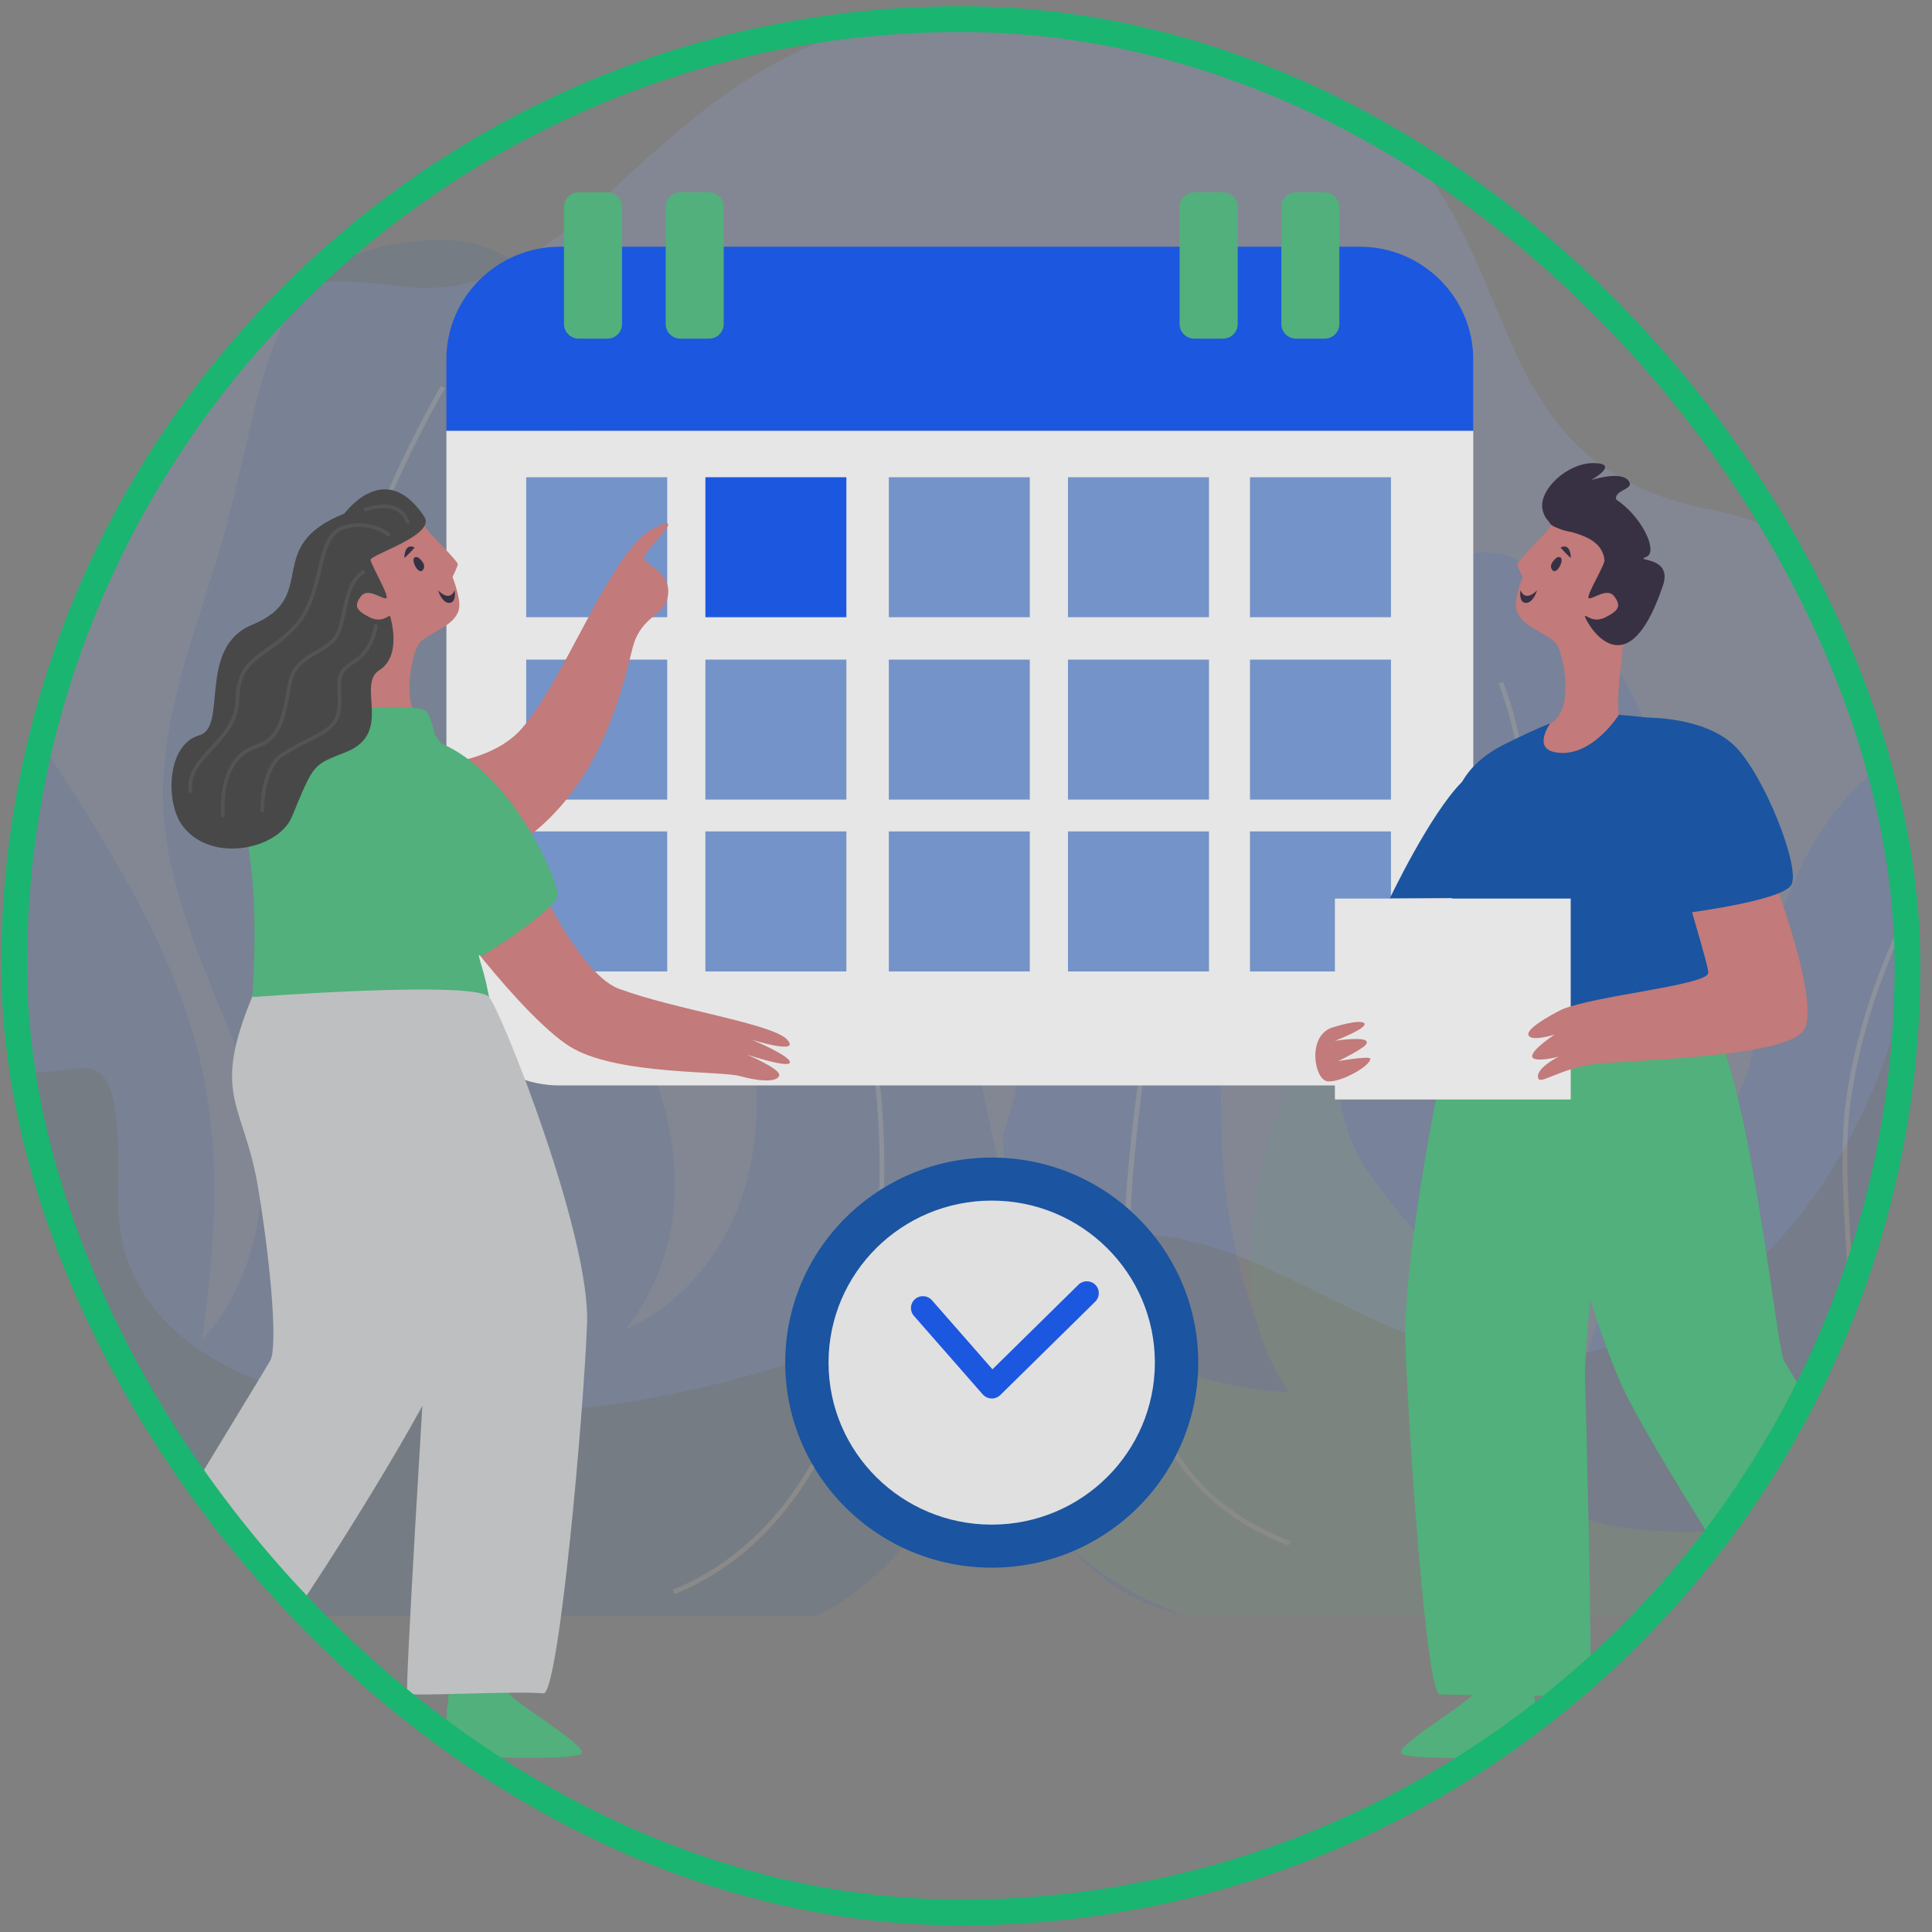 <svg width="150" height="150" viewBox="0 0 150 150" fill="none" xmlns="http://www.w3.org/2000/svg">
<rect x="0" y="0" width="150" height="150" fill="#808080" stroke="none"/>
<g opacity="0.8">
<g clip-path="url(#clip0_1_1884)">
<g clip-path="url(#clip1_1_1884)">
<path opacity="0.2" d="M85.687 0.991C125.211 6.244 107.777 34.849 132.927 39.594C158.078 44.338 152.536 92.149 129.281 102.938C106.026 113.727 97.88 85.821 74.836 99.785C51.793 113.749 8.7 114.688 9.174 92.915C9.649 71.139 2.872 95.597 -10.137 71.846C-23.15 48.091 3.796 18.403 31.046 22.212C48.384 24.635 51.166 -3.595 85.687 0.991Z" fill="#91B3FA"/>
<g opacity="0.1">
<path d="M92.046 125.44H152.117C152.117 125.44 159.536 121.554 154.343 92.569C152.525 82.414 168.324 59.698 156.94 57.37C142.843 54.489 137.071 70.796 136.278 80.229C135.484 89.663 124.485 94.595 122.534 108.573C122.534 108.573 121.143 97.114 126.562 89.445C131.982 81.776 134.134 60.055 121.588 46.529C109.042 33.004 106.372 60.865 105.945 67.429C105.003 82.034 91.901 92.141 100.121 108.083C100.121 108.083 94.813 100.02 94.813 86.598C94.813 73.175 92.313 56.114 79.411 58.313C70.616 59.812 82.853 72.903 78.35 86.598C73.847 100.293 76.844 122.058 92.046 125.436V125.44Z" fill="#024CF6"/>
<path d="M103.818 76.781C103.818 76.781 91.436 96.351 100.116 108.087C100.116 108.087 78.249 107.685 77.867 88.192C77.867 88.192 68.548 117.233 92.04 125.443H153.967C153.967 125.443 161.271 120.548 157.676 107.604C155.08 98.248 152.854 87.286 155.573 83.128C155.573 83.128 149.516 87.566 148.403 95.117C147.29 102.668 151.4 118.187 133.194 118.876C114.987 119.564 118.797 112.271 113.478 101.482C108.155 90.697 102.776 92.782 103.822 76.785L103.818 76.781Z" fill="#45BB79"/>
<path d="M136.685 121.712L136.492 121.399C144.571 116.478 143.956 106.724 143.362 97.287C143.08 92.83 142.817 88.62 143.403 84.866C145.243 73.079 151.901 63.989 151.968 63.897L152.265 64.114C152.198 64.202 145.592 73.227 143.767 84.922C143.188 88.635 143.451 92.826 143.729 97.265C144.33 106.809 144.954 116.673 136.685 121.712Z" fill="white"/>
<path d="M116.38 121.679C107.366 111.601 112.189 93.865 115.705 80.914C116.551 77.809 117.278 75.127 117.723 72.888C119.971 61.55 116.384 53.17 116.347 53.086L116.688 52.938C116.725 53.023 120.357 61.51 118.087 72.958C117.642 75.209 116.911 77.894 116.065 81.006C112.567 93.876 107.778 111.501 116.659 121.428L116.38 121.671V121.679Z" fill="white"/>
<path d="M100.055 119.995C84.415 114.098 86.864 95.445 88.481 83.102C89.423 75.919 88.355 71.101 87.29 68.328C86.14 65.326 84.749 64.003 84.734 63.989L84.987 63.72C85.042 63.771 90.681 69.201 88.848 83.15C86.808 98.687 86.007 114.304 100.184 119.649L100.051 119.995H100.055Z" fill="white"/>
</g>
<g opacity="0.1">
<path d="M-4.601 125.44C-4.601 125.44 -22.407 123.09 -14.246 92.569C-10.585 78.874 -23.431 67.591 -26.781 57.3C-32.794 38.838 -14.024 32.61 -1.411 50.883C15.319 75.124 18.576 83.003 15.704 103.998C15.704 103.998 24.407 95.585 17.904 80.244C11.405 64.902 11.082 60.917 16.138 45.664C21.194 30.411 19.139 20.053 32.423 18.705C54.732 16.439 40.803 60.386 44.16 69.643C47.517 78.899 56.227 86.594 48.596 103.206C48.596 103.206 61.324 99.32 58.408 81.953C55.492 64.582 62.785 54.67 71.566 56.497C80.346 58.324 73.899 68.442 75.824 81.798C77.749 95.154 85.725 107.844 63.375 125.443H-4.601V125.44Z" fill="#0149A7"/>
<path d="M-20.805 68.667C-20.805 68.667 -11.909 72.081 -7.469 83.124C-3.029 94.167 -3.982 115.896 17.585 117.472C39.152 119.049 47.547 76.859 47.547 76.859C47.547 76.859 57.722 91.456 48.596 103.203C48.596 103.203 59.313 99.118 58.72 84.307C58.72 84.307 61.828 108.238 75.865 111.594C75.865 111.594 70.787 122.066 63.375 125.436H-5.881C-5.881 125.436 -18.864 122.43 -16.212 103.177C-13.849 86.045 -11.301 82.531 -20.801 68.663L-20.805 68.667Z" fill="#0149A7"/>
<path d="M15.075 123.745C5.208 115.494 3.806 104.072 2.452 93.029C1.643 86.443 0.883 80.221 -1.584 74.763C-8.172 60.165 -14.296 52.202 -14.359 52.124L-14.066 51.899C-14.003 51.977 -7.857 59.974 -1.246 74.612C1.243 80.122 2.007 86.369 2.819 92.984C4.166 103.957 5.557 115.302 15.313 123.461L15.075 123.745Z" fill="white"/>
<path d="M29.999 112.736L29.695 112.526C41.74 95.107 35.571 83.441 30.129 73.15C27.826 68.796 25.652 64.685 25.24 60.618C24.532 53.679 27.021 45.708 29.228 40.242C31.62 34.33 34.213 29.994 34.236 29.95L34.555 30.138C34.529 30.182 31.951 34.496 29.569 40.382C27.377 45.807 24.91 53.712 25.607 60.578C26.015 64.575 28.171 68.656 30.456 72.977C33.086 77.953 36.068 83.592 36.806 90.064C37.648 97.475 35.423 104.893 29.999 112.732V112.736Z" fill="white"/>
<path d="M52.379 123.774L52.238 123.436C61.538 119.597 65.4 110.149 67.002 102.897C69.109 93.357 68.323 83.691 66.883 77.823C63.715 64.909 69.272 61.716 69.51 61.587L69.688 61.911C69.632 61.941 64.146 65.127 67.24 77.739C68.69 83.647 69.484 93.379 67.362 102.978C65.741 110.315 61.827 119.877 52.379 123.778V123.774Z" fill="white"/>
</g>
<path d="M114.381 27.891C114.381 23.088 110.423 19.157 105.586 19.157H43.452C38.614 19.157 34.656 23.088 34.656 27.891V33.456H114.377V27.891H114.381Z" fill="#024CF6"/>
<path d="M34.66 33.453V75.54C34.66 80.343 38.618 84.274 43.455 84.274H105.59C110.427 84.274 114.385 80.343 114.385 75.54V33.453H34.664H34.66Z" fill="white"/>
<path d="M47.157 14.929H44.928C44.299 14.929 43.789 15.435 43.789 16.059V25.161C43.789 25.786 44.299 26.292 44.928 26.292H47.157C47.786 26.292 48.296 25.786 48.296 25.161V16.059C48.296 15.435 47.786 14.929 47.157 14.929Z" fill="#45BB79"/>
<path d="M55.052 14.929H52.822C52.194 14.929 51.684 15.435 51.684 16.059V25.161C51.684 25.786 52.194 26.292 52.822 26.292H55.052C55.681 26.292 56.191 25.786 56.191 25.161V16.059C56.191 15.435 55.681 14.929 55.052 14.929Z" fill="#45BB79"/>
<path d="M94.954 14.929H92.725C92.096 14.929 91.586 15.435 91.586 16.059V25.161C91.586 25.786 92.096 26.292 92.725 26.292H94.954C95.583 26.292 96.093 25.786 96.093 25.161V16.059C96.093 15.435 95.583 14.929 94.954 14.929Z" fill="#45BB79"/>
<path d="M102.849 14.929H100.619C99.99 14.929 99.481 15.435 99.481 16.059V25.161C99.481 25.786 99.99 26.292 100.619 26.292H102.849C103.478 26.292 103.988 25.786 103.988 25.161V16.059C103.988 15.435 103.478 14.929 102.849 14.929Z" fill="#45BB79"/>
<path d="M51.802 37.052H40.855V47.922H51.802V37.052Z" fill="#7197DA"/>
<path d="M65.712 37.052H54.766V47.922H65.712V37.052Z" fill="#024CF6"/>
<path d="M79.954 37.052H69.008V47.922H79.954V37.052Z" fill="#7197DA"/>
<path d="M93.865 37.052H82.918V47.922H93.865V37.052Z" fill="#7197DA"/>
<path d="M107.994 37.052H97.047V47.922H107.994V37.052Z" fill="#7197DA"/>
<path d="M51.802 51.211H40.855V62.081H51.802V51.211Z" fill="#7197DA"/>
<path d="M65.712 51.211H54.766V62.081H65.712V51.211Z" fill="#7197DA"/>
<path d="M79.954 51.211H69.008V62.081H79.954V51.211Z" fill="#7197DA"/>
<path d="M93.865 51.211H82.918V62.081H93.865V51.211Z" fill="#7197DA"/>
<path d="M107.994 51.211H97.047V62.081H107.994V51.211Z" fill="#7197DA"/>
<path d="M51.802 64.552H40.855V75.422H51.802V64.552Z" fill="#7197DA"/>
<path d="M65.712 64.552H54.766V75.422H65.712V64.552Z" fill="#7197DA"/>
<path d="M79.954 64.552H69.008V75.422H79.954V64.552Z" fill="#7197DA"/>
<path d="M93.865 64.552H82.918V75.422H93.865V64.552Z" fill="#7197DA"/>
<path d="M107.994 64.552H97.047V75.422H107.994V64.552Z" fill="#7197DA"/>
<path d="M76.997 121.713C85.852 121.713 93.03 114.585 93.03 105.793C93.03 97.001 85.852 89.873 76.997 89.873C68.143 89.873 60.965 97.001 60.965 105.793C60.965 114.585 68.143 121.713 76.997 121.713Z" fill="#0149A7"/>
<path d="M76.996 118.372C83.992 118.372 89.664 112.74 89.664 105.793C89.664 98.846 83.992 93.214 76.996 93.214C70 93.214 64.328 98.846 64.328 105.793C64.328 112.74 70 118.372 76.996 118.372Z" fill="#F7F8F9"/>
<path d="M76.998 108.577C76.998 108.577 76.976 108.577 76.965 108.577C76.709 108.566 76.468 108.452 76.3 108.26L70.955 102.161C70.618 101.777 70.658 101.195 71.048 100.86C71.434 100.525 72.02 100.566 72.357 100.952L77.054 106.312L83.731 99.744C84.094 99.387 84.68 99.391 85.044 99.752C85.404 100.113 85.4 100.695 85.036 101.056L77.658 108.316C77.484 108.485 77.25 108.581 77.005 108.581L76.998 108.577Z" fill="#024CF6"/>
<path d="M27.677 43.42C27.677 43.42 29.142 39.413 31.16 39.597C33.178 39.781 35.585 45.059 35.663 46.879C35.741 48.699 32.955 49.078 32.406 50.169C31.857 51.259 31.123 55.329 32.992 56.165C33.619 56.445 33.59 61.038 34.324 62.313C35.059 63.587 36.108 73.411 36.108 73.411L21.215 73.046C21.215 73.046 19.92 61.163 22.669 59.709C25.418 58.254 27.295 58.405 27.662 55.491C28.029 52.577 26.419 48.062 27.677 43.417V43.42Z" fill="#D27878"/>
<path d="M32.946 40.127C33.877 41.534 28.732 43.07 28.772 43.475C28.813 43.881 30.33 46.415 29.97 46.455C29.611 46.496 28.535 45.586 28.004 46.315C27.474 47.045 27.652 47.387 28.672 47.914C29.692 48.441 30.208 47.682 30.29 47.844C30.371 48.006 27.841 55.008 24.929 46.315C24.158 44.013 25.708 43.873 25.341 42.857C24.974 41.84 29.184 34.429 32.946 40.123V40.127Z" fill="#3A3A3A"/>
<path d="M33.372 41.391C33.372 41.391 35.572 43.616 35.546 43.803C35.52 43.991 35.023 45.17 34.804 45.17C34.585 45.17 33.127 41.365 33.376 41.391H33.372Z" fill="#D27878"/>
<path d="M32.463 43.281C32.463 43.281 33.205 43.804 32.819 44.268C32.434 44.732 31.636 43.012 32.463 43.281Z" fill="#251D35"/>
<path d="M34.004 45.825C34.004 45.825 34.883 46.809 35.298 45.825C35.298 45.825 35.465 46.783 34.887 46.809C34.308 46.834 34.008 45.825 34.008 45.825H34.004Z" fill="#251D35"/>
<path d="M32.196 42.51C32.196 42.51 31.395 43.409 31.395 43.28C31.395 43.151 31.439 42.138 32.196 42.51Z" fill="#251D35"/>
<path d="M34.846 131.477C34.846 131.477 34.278 135.852 34.846 136.147C35.414 136.442 44.554 136.733 45.144 136.147C45.733 135.561 39.639 132.088 39.442 131.337C39.245 130.585 34.846 131.48 34.846 131.48V131.477Z" fill="#45BB79"/>
<path d="M12.274 126.353C12.274 126.353 9.47 129.775 9.796 130.32C10.123 130.865 17.738 135.897 18.551 135.709C19.363 135.521 16.024 129.377 16.258 128.637C16.492 127.896 12.274 126.353 12.274 126.353Z" fill="#45BB79"/>
<path d="M29.195 59.388C29.195 59.388 37.141 60.379 40.491 56.585C43.84 52.791 47.45 42.768 50.603 41.103C53.756 39.438 50.076 42.651 50.013 43.262C49.95 43.873 51.972 44.264 51.879 46.025C51.786 47.785 50.143 47.59 49.29 49.741C48.437 51.892 46.597 68.173 30.086 68.453C30.086 68.453 29.436 61.981 29.195 59.388Z" fill="#D27878"/>
<path d="M26.657 55.042C26.657 55.042 32.707 54.581 33.141 55.274C33.575 55.966 33.731 56.946 33.731 56.946C33.731 56.946 34.74 58.965 37.366 60.316C41.05 62.21 35.601 69.4 37.366 74.921C38.479 78.398 38.679 83.96 38.679 83.96L18.938 83.47C18.938 83.47 20.536 73.525 19.275 65.639C18.225 59.079 26.13 57.58 26.19 57.351C26.249 57.123 26.375 55.064 26.653 55.045L26.657 55.042Z" fill="#45BB79"/>
<path d="M38.716 61.532C38.716 61.532 43.761 75.172 48.071 76.774C52.382 78.376 59.938 79.463 61.103 80.704C62.264 81.946 58.376 80.726 58.376 80.726C58.376 80.726 61.329 81.953 61.329 82.472C61.329 82.992 57.965 81.872 57.965 81.872C57.965 81.872 60.699 83.01 60.495 83.526C60.291 84.041 58.925 83.96 57.453 83.548C55.98 83.135 48.238 83.456 44.54 81.426C40.842 79.397 33.311 69.374 33.156 68.273C33 67.171 38.712 61.528 38.712 61.528L38.716 61.532Z" fill="#D27878"/>
<path d="M37.487 74.188C37.487 74.188 43.3 70.604 43.3 69.425C43.3 68.247 39.019 58.102 32.172 57.123C27.668 56.478 29.883 64.059 30.962 67.558C32.042 71.057 35.881 74.28 37.487 74.188Z" fill="#45BB79"/>
<path d="M19.59 77.411C19.59 77.411 36.902 76.093 37.97 77.411C39.039 78.73 45.812 95.913 45.579 102.698C45.345 109.483 43.383 131.584 42.192 131.473C39.892 131.263 31.805 131.742 31.62 131.48C31.434 131.219 32.929 106.779 33.014 105.556C33.1 104.334 30.321 98.724 26.427 92.41C22.532 86.097 19.92 86.907 19.59 77.411Z" fill="#CDCECF"/>
<path d="M19.597 77.356C19.597 77.356 35.447 83.249 35.9 84.752C36.352 86.255 35.941 102.941 33.196 108.363C30.451 113.785 19.5 131.218 18.677 130.412C17.853 129.605 9.329 125.502 9.262 125.214C9.195 124.927 20.446 106.591 20.984 105.63C21.522 104.668 21.147 98.992 20.053 92.296C18.959 85.599 16.336 85.205 19.597 77.356Z" fill="#CDCECF"/>
<path d="M30.288 47.848C30.288 47.848 31.264 50.894 29.457 52.025C27.651 53.156 30.551 56.906 26.886 58.379C24.267 59.432 24.419 59.178 22.661 63.418C21.6 65.978 16.236 67.109 14.089 63.996C12.883 62.254 12.905 57.826 15.487 57.082C17.713 56.441 15.283 50.264 19.586 48.504C24.928 46.319 20.298 42.43 26.73 39.877C26.73 39.877 25.955 46.316 27.254 47.973C28.552 49.631 30.284 47.848 30.284 47.848H30.288Z" fill="#3A3A3A"/>
<path d="M20.215 63.035C20.215 62.895 20.148 59.602 21.858 58.475C22.56 58.014 23.235 57.675 23.828 57.377C25.219 56.685 26.139 56.224 26.202 54.887C26.225 54.408 26.213 54.018 26.202 53.672C26.173 52.574 26.158 52.025 27.397 51.266C28.858 50.375 29.055 48.508 29.059 48.485L29.337 48.511C29.329 48.592 29.122 50.537 27.545 51.498C26.443 52.172 26.455 52.578 26.484 53.661C26.495 54.011 26.506 54.405 26.484 54.895C26.414 56.397 25.331 56.935 23.958 57.62C23.368 57.915 22.701 58.246 22.018 58.7C20.438 59.742 20.501 62.991 20.501 63.024L20.223 63.031L20.215 63.035Z" fill="#494949"/>
<path d="M17.193 63.455C17.185 63.407 16.629 58.813 19.897 57.812C21.603 57.289 21.9 55.635 22.345 53.13L22.356 53.064C22.616 51.605 23.58 51.049 24.515 50.511C25.283 50.069 26.006 49.653 26.262 48.743C26.403 48.238 26.503 47.778 26.604 47.336C26.897 45.999 27.13 44.945 28.21 44.22L28.366 44.448C27.379 45.111 27.168 46.069 26.874 47.395C26.782 47.822 26.674 48.305 26.529 48.817C26.244 49.833 25.439 50.301 24.656 50.751C23.777 51.255 22.872 51.782 22.631 53.111L22.62 53.178C22.156 55.782 21.848 57.502 19.978 58.077C16.933 59.012 17.46 63.377 17.467 63.422L17.193 63.458V63.455Z" fill="#494949"/>
<path d="M14.658 61.554C14.424 60.062 15.348 59.064 16.323 58.011C17.28 56.979 18.267 55.915 18.297 54.268C18.337 51.988 19.376 51.252 20.693 50.32C21.383 49.834 22.162 49.281 22.922 48.412C23.946 47.24 24.325 45.656 24.659 44.257C25.044 42.636 25.378 41.24 26.584 40.842C28.784 40.12 30.267 41.417 30.327 41.472L30.141 41.678C30.141 41.678 28.713 40.433 26.673 41.107C25.616 41.454 25.3 42.783 24.933 44.323C24.592 45.752 24.206 47.373 23.134 48.596C22.351 49.491 21.557 50.054 20.856 50.548C19.554 51.469 18.612 52.136 18.579 54.276C18.549 56.025 17.477 57.178 16.531 58.199C15.6 59.204 14.721 60.151 14.936 61.514L14.661 61.558L14.658 61.554Z" fill="#494949"/>
<path d="M31.54 40.654C31.54 40.654 31.425 40.05 30.839 39.704C30.253 39.358 29.41 39.365 28.327 39.722L28.238 39.461C29.403 39.074 30.327 39.078 30.983 39.468C31.681 39.88 31.803 40.577 31.811 40.606L31.536 40.654H31.54Z" fill="#494949"/>
<path d="M125.674 43.42C125.674 43.42 124.209 39.413 122.191 39.597C120.173 39.778 117.765 45.059 117.687 46.879C117.609 48.699 120.395 49.078 120.944 50.169C121.493 51.259 122.191 55.252 120.358 56.165C118.526 57.075 119.423 59.16 118.693 60.434C117.958 61.709 117.242 73.415 117.242 73.415L132.136 73.05C132.136 73.05 133.43 61.167 130.682 59.712C127.933 58.257 126.056 58.408 125.689 55.495C125.321 52.581 126.931 48.065 125.674 43.42Z" fill="#D27878"/>
<path d="M120.401 40.127C119.47 41.534 124.259 40.753 124.574 43.475C124.623 43.88 123.016 46.414 123.376 46.455C123.736 46.495 124.812 45.585 125.342 46.315C125.873 47.044 125.695 47.387 124.674 47.913C123.654 48.44 123.139 47.681 123.057 47.843C122.976 48.005 126.203 54.131 129.115 45.442C129.886 43.14 126.778 43.611 127.798 43.246C129.552 42.62 124.159 34.425 120.397 40.123L120.401 40.127Z" fill="#251D35"/>
<path d="M119.975 41.391C119.975 41.391 117.775 43.616 117.801 43.803C117.827 43.991 118.324 45.17 118.543 45.17C118.762 45.17 120.22 41.365 119.971 41.391H119.975Z" fill="#D27878"/>
<path d="M120.885 43.28C120.885 43.28 120.143 43.803 120.529 44.267C120.915 44.731 121.712 43.011 120.885 43.28Z" fill="#251D35"/>
<path d="M119.344 45.825C119.344 45.825 118.465 46.809 118.05 45.825C118.05 45.825 117.883 46.783 118.461 46.809C119.04 46.834 119.341 45.825 119.341 45.825H119.344Z" fill="#251D35"/>
<path d="M121.156 42.51C121.156 42.51 121.958 43.409 121.958 43.28C121.958 43.151 121.913 42.138 121.156 42.51Z" fill="#251D35"/>
<path d="M121.952 41.287C121.952 41.287 120.119 41.133 119.767 39.589C119.414 38.046 121.699 35.913 123.762 35.954C125.824 35.994 123.528 37.276 123.528 37.276C123.528 37.276 125.739 36.547 126.396 37.276C127.052 38.005 125.342 37.994 125.472 38.749C125.698 40.079 123.929 41.184 121.952 41.287Z" fill="#251D35"/>
<path d="M147.396 126.353C147.396 126.353 150.201 129.774 149.874 130.32C149.548 130.865 141.932 135.896 141.12 135.708C140.308 135.521 143.646 129.377 143.412 128.636C143.179 127.896 147.396 126.353 147.396 126.353Z" fill="#45BB79"/>
<path d="M119.099 131.476C119.099 131.476 119.667 135.852 119.099 136.147C118.532 136.442 109.392 136.733 108.802 136.147C108.212 135.561 114.307 132.088 114.503 131.336C114.7 130.585 119.099 131.48 119.099 131.48V131.476Z" fill="#45BB79"/>
<path d="M125.21 76.074C125.21 76.074 119.835 82.73 119.383 84.233C118.93 85.736 123.545 102.941 126.293 108.363C129.038 113.785 139.989 131.219 140.812 130.412C141.636 129.605 150.16 125.502 150.227 125.215C150.294 124.927 139.043 106.591 138.505 105.63C137.967 104.668 136.172 86.995 133.545 80.73C131.201 75.142 127.332 75.768 125.21 76.074Z" fill="#45BB79"/>
<path d="M124.637 78.939C124.637 78.939 114.176 78.147 113.126 79.319C112.076 80.49 108.931 98.019 109.109 104.086C109.287 110.153 110.726 131.948 111.817 131.561C111.817 131.561 123.29 131.793 123.472 131.561C123.654 131.329 123.131 108.064 123.057 106.97C122.982 105.876 123.761 91.746 127.452 82.096C129.619 76.438 126.692 79.558 124.637 78.939Z" fill="#45BB79"/>
<path d="M125.687 55.498C125.687 55.498 123.528 58.949 120.72 58.401C118.995 58.065 120.356 56.168 120.356 56.168C120.356 56.168 119.551 56.434 116.929 57.727C113.245 59.539 112.11 62.246 112.633 67.583C112.974 71.061 112.34 78.943 112.34 78.943H136.044C136.044 78.943 135.539 71.834 134.675 63.683C134.003 57.358 129.734 56.172 129.248 55.907C129.047 55.796 125.972 55.517 125.69 55.498H125.687Z" fill="#0149A7"/>
<path d="M107.898 69.764C107.898 69.764 111.04 63.156 113.522 60.696C116.004 58.235 117.706 69.698 117.706 69.698L107.902 69.764H107.898Z" fill="#0149A7"/>
<path d="M120.003 74.191C120.003 74.191 126.547 76.177 131.662 71.815C131.662 71.815 133.865 77.164 133.491 78.401C133.116 79.639 118.66 80.328 118.66 80.328L120.003 74.191Z" fill="#0149A7"/>
<path d="M121.951 69.764H103.641V85.363H121.951V69.764Z" fill="white"/>
<path d="M121.26 78.376C121.26 78.376 118.545 79.713 118.66 80.325C118.775 80.936 120.693 80.325 120.693 80.325C120.693 80.325 118.838 81.551 118.96 82.045C119.083 82.538 121 82.045 121 82.045C121 82.045 119.079 83.01 119.454 83.765C119.639 84.133 121.16 83.028 123.49 82.66C125.819 82.291 138.483 82.199 140.03 80.015C141.577 77.831 136.888 65.653 136.517 65.653C136.146 65.653 130.768 67.495 130.705 68.11C130.641 68.725 132.789 75.289 132.622 75.599C132.11 76.545 123.905 77.293 121.256 78.376H121.26Z" fill="#D27878"/>
<path d="M103.405 79.787C103.405 79.787 105.578 79.079 105.92 79.444C106.261 79.809 103.642 80.807 103.642 80.807C103.642 80.807 106.728 80.324 106.012 81.138C105.675 81.518 103.898 82.387 103.898 82.387C103.898 82.387 106.387 81.941 106.387 82.21C106.387 82.77 104.113 84.045 103.086 83.96C102.058 83.875 101.442 80.472 103.405 79.787Z" fill="#D27878"/>
<path d="M130.255 70.976C130.255 70.976 138.353 70 139.083 68.696C139.814 67.392 136.969 60.146 134.669 57.903C132.369 55.66 127.947 55.719 127.947 55.719C127.947 55.719 126.901 68.265 130.255 70.979V70.976Z" fill="#0149A7"/>
</g>
</g>
<rect x="1.098" y="1.486" width="147" height="147" rx="73.5" stroke="#00C26C" stroke-width="2"/>
</g>
<defs>
<clipPath id="clip0_1_1884">
<rect x="0.098" y="0.486" width="149" height="149" rx="74.5" fill="white"/>
</clipPath>
<clipPath id="clip1_1_1884">
<rect width="199" height="136" fill="white" transform="translate(-37.902 0.486)"/>
</clipPath>
</defs>
</svg>
